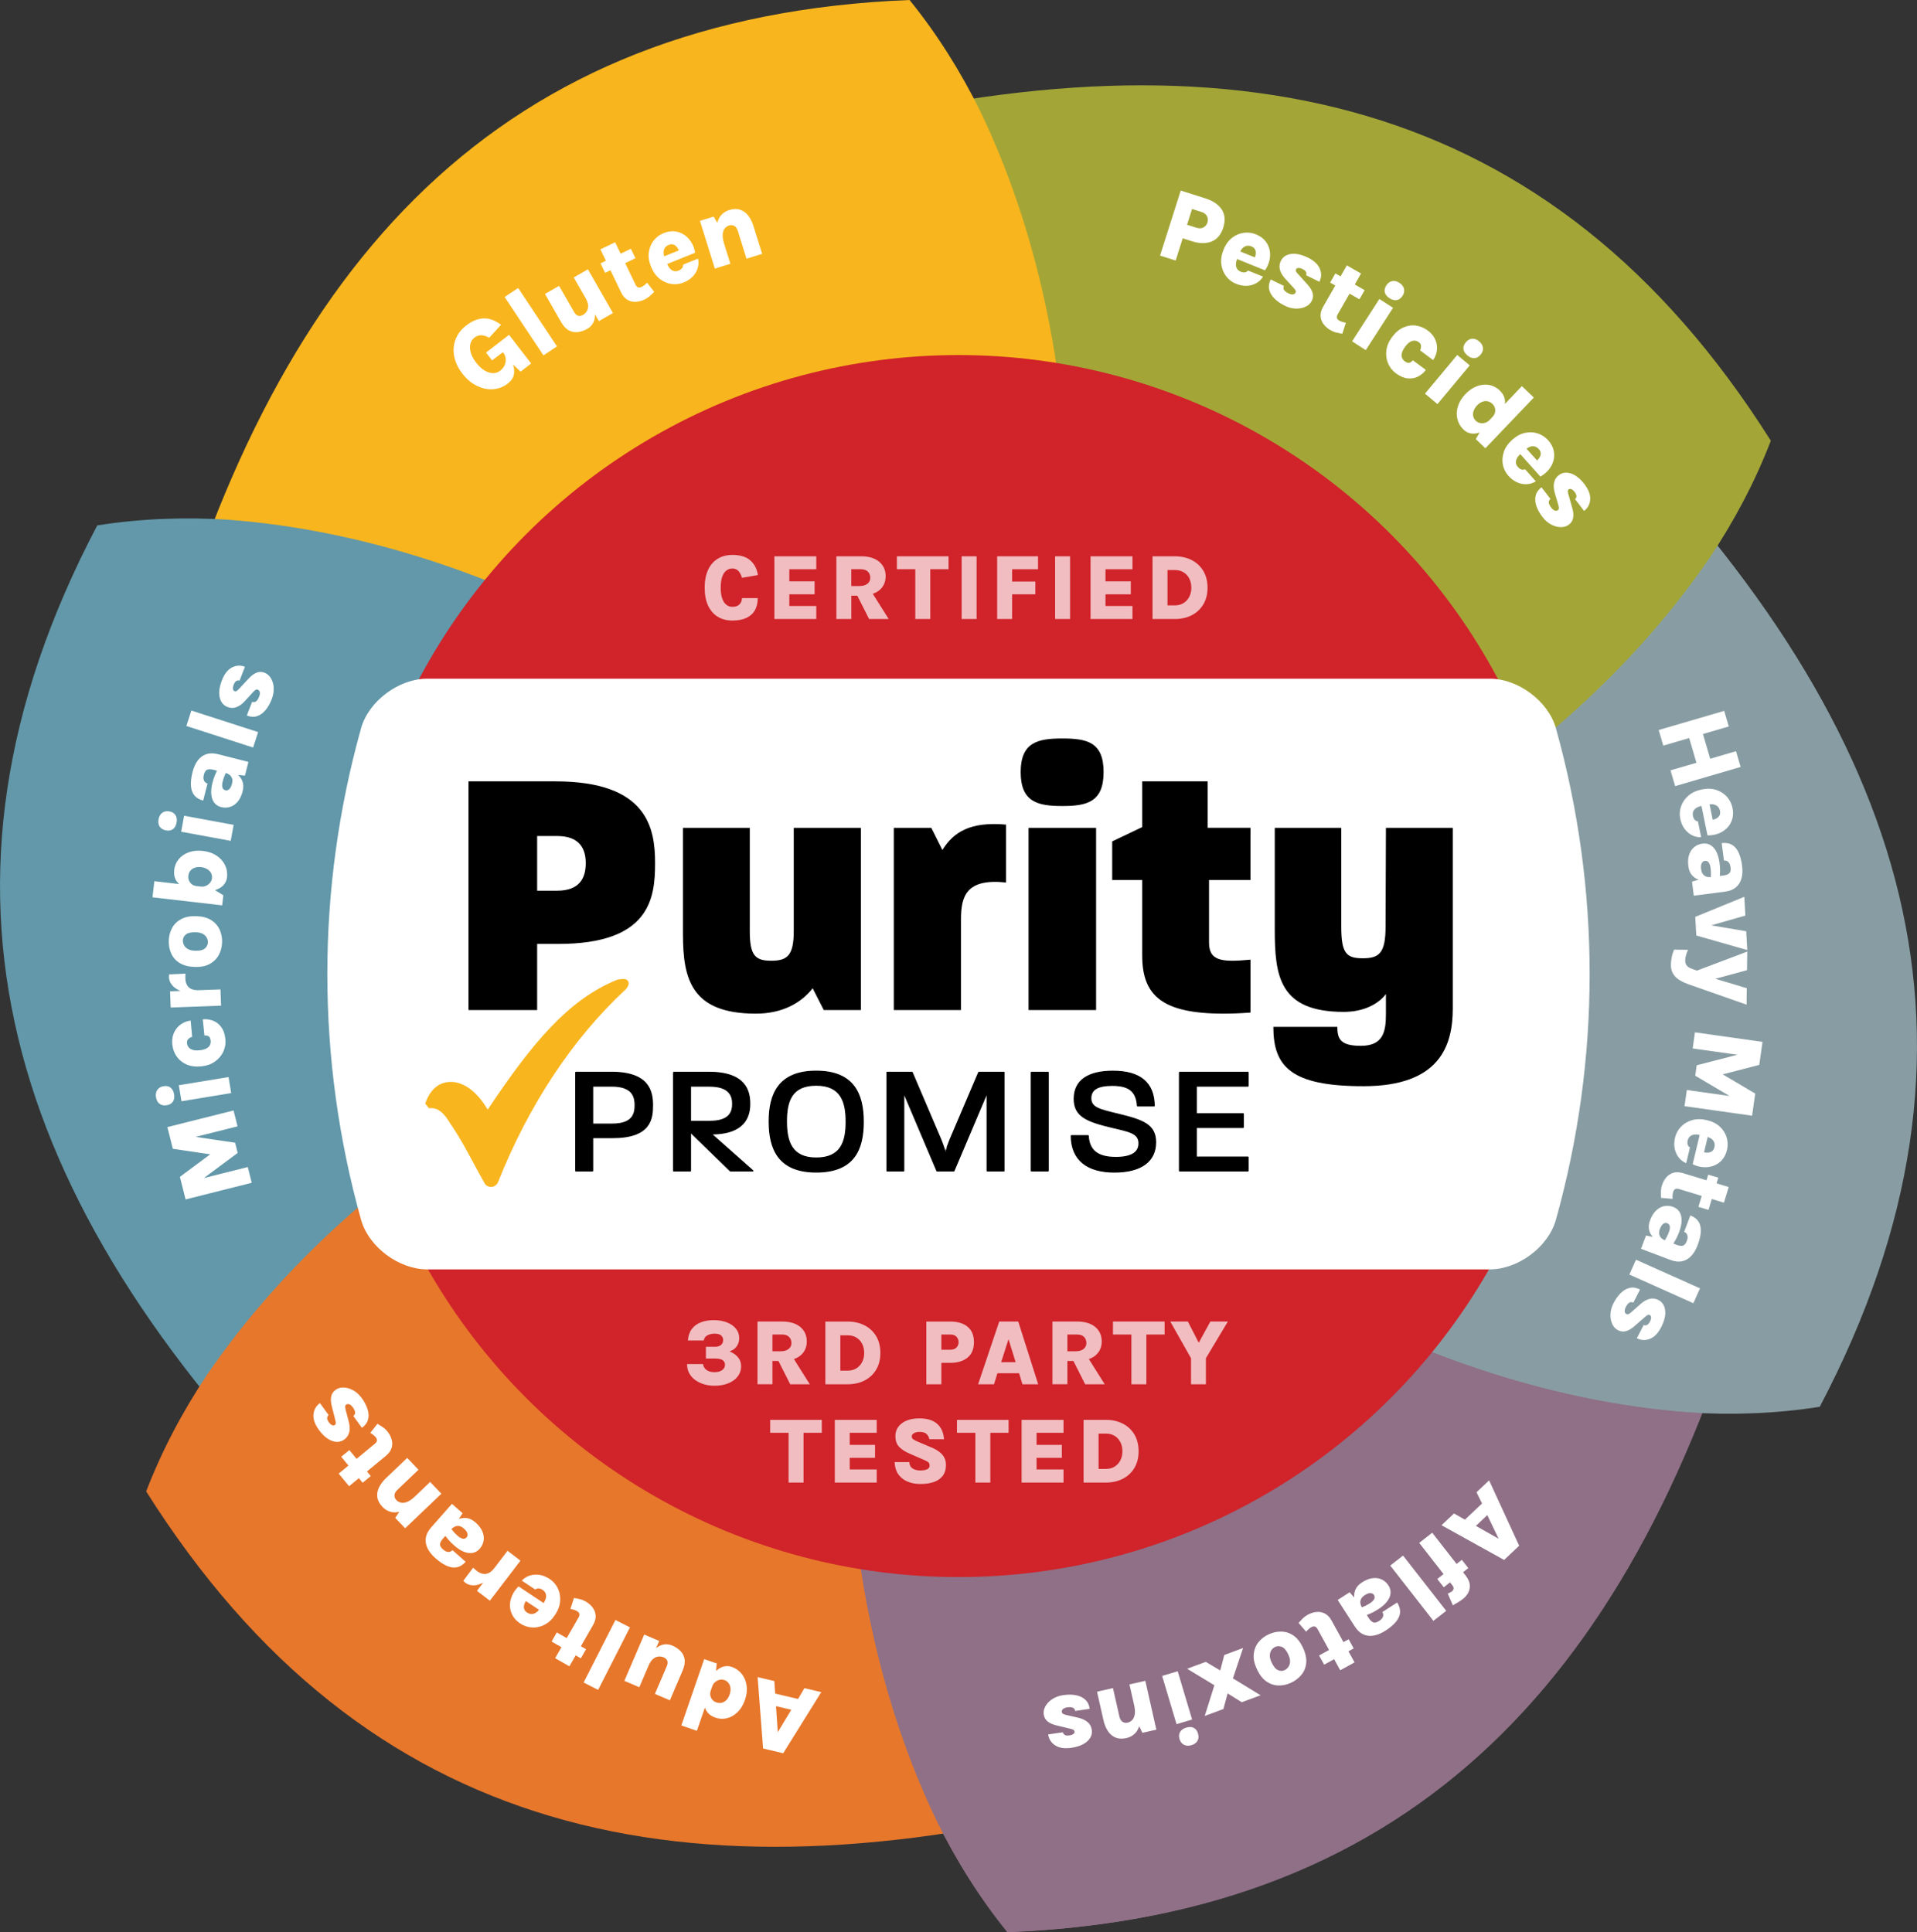 <svg id="Layer_1" xmlns="http://www.w3.org/2000/svg" viewBox="0 0 638.05 643.21"><rect x="0" y="0" width="638.05" height="643.21" fill="#333333" stroke="none"/><defs><style>.cls-2{opacity:.7}.cls-10,.cls-11,.cls-5{stroke-width:0}.cls-5{fill:#f8b51d}.cls-10{fill:#8f7086}.cls-11{fill:#fff}</style></defs><path class="cls-10" d="M335.3 643.21c-9.15-11.3-17.03-23.83-23.66-37.27h.02c-37.85-78.86-38.95-186.62-2.12-265.81 8.93 5.51 21.14 4 28.51-2.74 54.12 52.15 156.41 90.8 245.81 81.13-38.69 138.32-112.2 219.32-248.56 224.7"/><path d="M605.68 468.31c-14.36 2.28-29.15 2.83-44.11 1.86v-.02c-87.21-6.65-181.08-59.58-231.25-131.07 9.23-4.98 14.04-16.31 11.88-26.06 72.22-20.8 156.84-90.06 193.16-172.31 100.45 102.66 133.84 206.83 70.32 327.6" style="fill:#889da3;stroke-width:0"/><path d="M589.4 146.7c-5.21 13.58-12.12 26.66-20.45 39.13h-.02c-49.36 72.19-142.14 127.03-229.13 134.72.31-10.48-7.1-20.31-16.63-23.32 18.1-72.95.43-180.86-52.65-253.44C409.65 8.13 516.56 31.3 589.39 146.7" style="fill:#a3a637;stroke-width:0"/><path class="cls-5" d="M302.74 0c9.15 11.3 17.03 23.83 23.66 37.27h-.02c37.85 78.86 38.95 186.62 2.12 265.81-8.93-5.51-21.14-4-28.51 2.74-54.12-52.15-156.41-90.8-245.81-81.13C92.87 86.38 166.39 5.38 302.74 0"/><path d="M32.37 174.9c14.36-2.28 29.15-2.83 44.11-1.86v.02c87.21 6.65 181.08 59.58 231.25 131.07-9.23 4.98-14.04 16.31-11.88 26.06-72.22 20.8-156.84 90.06-193.16 172.31C2.24 399.84-31.15 295.67 32.37 174.9" style="fill:#6298a9;stroke-width:0"/><path d="M48.65 496.5c5.21-13.58 12.12-26.66 20.45-39.13h.02c49.36-72.19 142.14-127.03 229.13-134.72-.31 10.48 7.1 20.31 16.63 23.32-18.1 72.95-.43 180.86 52.65 253.44C228.4 635.07 121.49 611.9 48.66 496.5" style="fill:#e7772b;stroke-width:0"/><path class="cls-10" d="M561.57 470.16v-.02c-86.28-6.58-179.09-58.46-229.63-128.8-7 3.1-15.64 2.95-22.4-1.22-36.83 79.19-35.73 186.95 2.12 265.8h-.02c6.63 13.45 14.51 25.98 23.66 37.28 118.28-4.66 189.27-66.25 231.27-172.78-1.66-.07-3.33-.16-5-.27Z"/><circle cx="319.02" cy="321.6" r="203.4" style="fill:#d0232a;stroke-width:0"/><path class="cls-11" d="m562.23 245.69 2.41 8.24-8.63 2.52 1.54 5.25 21.79-6.38-1.53-5.24-8.59 2.51-2.41-8.24 8.59-2.51-1.52-5.19-21.8 6.37 1.52 5.2 8.63-2.53zm2.37 23.26c.46-.3 1.03-.52 1.71-.66l2.01 9.81c1.29.02 2.5-.18 3.63-.61s2.09-1.06 2.89-1.87c.8-.81 1.37-1.79 1.71-2.92s.37-2.38.09-3.75c-.28-1.38-.89-2.6-1.82-3.67-.93-1.06-2.12-1.83-3.56-2.31s-3.06-.53-4.86-.16c-1.8.37-3.28 1.06-4.45 2.08-1.16 1.02-1.97 2.2-2.43 3.55-.46 1.35-.55 2.71-.27 4.08.28 1.35.76 2.49 1.46 3.42.7.93 1.53 1.64 2.49 2.12.96.48 1.97.69 3.02.65l-1.08-5.27c-.46-.06-.83-.25-1.1-.57-.27-.32-.46-.73-.56-1.22-.12-.6-.08-1.12.12-1.57.2-.45.54-.83 1-1.13Zm5.79-1.14c.56.12 1.02.36 1.37.72.36.36.59.82.71 1.38.1.51.09.95-.05 1.31-.14.37-.36.67-.66.92-.3.25-.64.44-1.03.58-.22.08-.44.14-.67.19l-1.05-5.14c.5-.06.97-.07 1.38.02Zm5.99 13.37c-.92-.51-2.04-.67-3.33-.51l.75 5.81c.34-.04.66 0 .96.14.31.14.57.38.79.72.22.34.37.8.44 1.38.13.98-.02 1.66-.44 2.02-.42.36-1.04.6-1.87.7l-1.23.16c.03-.6.06-1.19.06-1.76 0-.73-.05-1.57-.17-2.51-.2-1.54-.56-2.82-1.09-3.83-.53-1.01-1.18-1.73-1.96-2.18-.78-.45-1.66-.6-2.63-.48-1.03.13-1.94.51-2.72 1.14-.78.62-1.36 1.48-1.73 2.55s-.45 2.35-.26 3.83c.17 1.34.63 2.4 1.37 3.17.57.59 1.25 1.03 2.05 1.32l-2.21.64.61 4.68 10.4-1.35c1.49-.19 2.68-.67 3.59-1.42.9-.75 1.53-1.74 1.87-2.96.34-1.22.41-2.63.2-4.23-.24-1.83-.64-3.34-1.22-4.52-.57-1.18-1.32-2.02-2.25-2.52Zm-9.97 6.17c.25-.45.59-.71 1-.76.57-.07 1.01.1 1.32.54.31.43.52 1.04.62 1.84.07.57.12 1.16.13 1.77 0 .43-.02.84-.04 1.25-.42.04-.85.02-1.29-.1-.48-.12-.9-.38-1.26-.78s-.59-.98-.69-1.74c-.12-.9-.05-1.57.21-2.02Zm-1.82 24.07 16.96 4.84-.34-6.25-11.65-1.97 11.36-3.24-.35-6.26-16.32 6.68.34 6.2zm16.97 5.36-16.76 6.34-1.55-.56c-.61-.2-1.08-.44-1.43-.73-.35-.29-.59-.6-.72-.94-.14-.34-.2-.7-.2-1.09 0-.58.09-1.16.25-1.77.16-.6.39-1.22.69-1.84l-4.65-.06c-.36.84-.62 1.69-.79 2.54-.16.85-.25 1.7-.26 2.54-.02 1.39.39 2.61 1.24 3.66.84 1.05 2.4 1.99 4.67 2.81l19.27 6.76.07-5.48-10.44-3.13 10.52-2.86.08-6.19Zm5.07 30.05-22.49-3.17-.75 5.36 14.92 2.1-13.58 3.51-.49 3.47 11.43 6.75-14.23-2-.76 5.39 22.48 3.17 1.04-7.37-10.82-6.39 12.17-3.15 1.08-7.67zm-19.67 41.71c1.2.08 2.34-.07 3.41-.47 1.07-.4 2-1.04 2.78-1.92s1.34-2 1.66-3.36c.33-1.37.29-2.74-.1-4.1-.4-1.36-1.14-2.56-2.25-3.6-1.1-1.04-2.55-1.77-4.34-2.2-1.79-.43-3.42-.43-4.91 0-1.48.43-2.72 1.16-3.71 2.19-.99 1.03-1.64 2.22-1.97 3.58-.32 1.34-.36 2.58-.12 3.72.24 1.14.69 2.13 1.36 2.97.67.84 1.49 1.46 2.46 1.87l1.25-5.23c-.39-.24-.65-.57-.76-.98-.11-.41-.11-.85 0-1.34.14-.59.4-1.05.77-1.37.37-.32.83-.52 1.39-.6.54-.08 1.15-.03 1.83.13l-2.33 9.74c1.16.57 2.35.89 3.55.98Zm3.61-8.2c.17.48.19.99.06 1.55-.12.5-.32.89-.6 1.17-.28.28-.61.46-.99.56-.38.1-.77.13-1.18.09-.23-.02-.46-.06-.69-.11l1.22-5.1c.48.16.91.35 1.24.6.46.35.77.76.94 1.23Zm1.35 11.71-3.35-1.02-.58 1.89-7.82-2.38c-1.23-.37-2.32-.41-3.26-.12-.95.3-1.74.83-2.37 1.6-.63.77-1.11 1.66-1.41 2.67-.21.68-.31 1.35-.32 2 0 .65 0 1.34.04 2.07l3.84.34c-.02-.5-.02-.93.01-1.3.03-.36.1-.69.19-1 .29-.96.92-1.29 1.9-1l7.62 2.32-1.1 3.63 3.35 1.02 1.1-3.63 4.03 1.23 1.58-5.21-4.03-1.23.58-1.89Zm-9.3 12.56-2.07 5.48c.32.12.58.31.79.58.21.27.33.6.36 1.01.03.4-.05.88-.26 1.43-.35.93-.8 1.45-1.34 1.58s-1.2.03-1.98-.26l-1.16-.44c.31-.51.61-1.02.88-1.52.35-.65.7-1.41 1.03-2.3.55-1.46.83-2.75.84-3.89 0-1.14-.23-2.08-.71-2.84-.48-.76-1.18-1.31-2.1-1.66-.97-.37-1.95-.46-2.93-.28-.99.18-1.89.66-2.72 1.44-.83.78-1.51 1.86-2.04 3.26-.48 1.27-.57 2.41-.28 3.44.22.79.62 1.5 1.18 2.13l-2.25-.47-1.67 4.42 9.82 3.71c1.4.53 2.68.67 3.83.43 1.15-.24 2.17-.82 3.04-1.74.88-.92 1.6-2.13 2.17-3.64.65-1.73 1-3.25 1.05-4.56.05-1.31-.22-2.4-.79-3.29-.58-.88-1.48-1.55-2.7-2.02Zm-10.13 4.46c.32-.84.7-1.41 1.13-1.69.44-.28.85-.35 1.24-.2.54.2.84.57.92 1.1.07.53-.03 1.17-.32 1.92-.2.54-.44 1.08-.72 1.62-.2.38-.41.73-.63 1.08-.39-.16-.75-.39-1.1-.69-.37-.33-.62-.76-.75-1.28s-.06-1.14.21-1.86Zm-10.179 15.216 2.211-4.938 21.311 9.542-2.211 4.938zM551.97 432.76c-.93-.48-1.89-.61-2.86-.38-.97.23-1.96.76-2.94 1.6l-3.25 2.88c-.35.3-.64.51-.88.61s-.49.09-.74-.04c-.19-.1-.33-.25-.43-.47-.1-.22-.13-.48-.1-.79.03-.31.15-.67.36-1.07.34-.66.71-1.14 1.11-1.42.4-.28.86-.3 1.4-.05l2.23-4.35c-1.15-.6-2.26-.8-3.33-.58-1.07.22-2.07.77-3 1.66-.93.89-1.76 2.04-2.49 3.46-.64 1.24-.98 2.48-1.02 3.7-.04 1.22.16 2.3.6 3.25.45.95 1.08 1.63 1.9 2.05.9.46 1.81.56 2.71.29.9-.27 1.81-.81 2.73-1.62l3.74-3.25c.54-.52 1.01-.68 1.39-.48.28.14.43.41.45.8.02.39-.11.84-.38 1.37-.33.63-.67 1.02-1.05 1.17-.38.15-.72.14-1.04-.02l-2.27 4.41c1.43.72 2.88.79 4.35.2 1.47-.59 2.71-1.87 3.73-3.85 1.08-2.11 1.53-3.98 1.34-5.61-.19-1.63-.94-2.79-2.25-3.46Zm-56.34 60.05-4.19 3.95 1.84 3.75-5.7 5.38-3.64-2.06-4.15 3.91 20.84 11.56 5.01-4.73-10.01-21.77Zm-4.4 15.15 3.8-3.59 3.77 7.87-7.57-4.28Zm-28.506 13.213 4.264-3.33 14.372 18.403-4.264 3.33zM487.86 524.53l-.9-1.15 1.75-1.36-2.16-2.76-1.75 1.36-8.1-10.38-4.33 3.38 8.1 10.38-2.09 1.64 2.16 2.76 2.09-1.64.83 1.07c.19.24.3.48.34.71s.01.45-.09.66c-.1.2-.25.39-.47.56-.21.17-.44.31-.69.43-.24.12-.47.23-.68.32l1.69 3.9c.56-.32 1.15-.67 1.75-1.03.6-.36 1.15-.74 1.65-1.13.73-.57 1.31-1.26 1.73-2.07.43-.81.59-1.7.5-2.66-.09-.96-.54-1.96-1.35-2.99Zm-27.74 12.12c.18.28.28.6.29.93 0 .34-.09.68-.31 1.02-.21.35-.57.68-1.06 1-.83.54-1.5.7-2.01.47-.51-.22-.99-.69-1.44-1.39l-.67-1.04c.55-.23 1.1-.46 1.61-.7.67-.31 1.4-.72 2.19-1.23 1.31-.84 2.3-1.72 2.99-2.63.68-.91 1.06-1.81 1.12-2.71.07-.9-.17-1.76-.7-2.58-.56-.87-1.29-1.53-2.19-1.97-.9-.44-1.92-.59-3.05-.46-1.13.13-2.32.6-3.57 1.41-1.14.73-1.89 1.6-2.27 2.6-.29.77-.39 1.57-.32 2.41l-1.53-1.72-3.97 2.56 5.69 8.82c.81 1.26 1.75 2.14 2.82 2.63 1.07.49 2.23.63 3.48.41s2.55-.76 3.91-1.63c1.55-1 2.74-2.02 3.56-3.04.82-1.02 1.26-2.06 1.31-3.11.06-1.05-.27-2.13-.97-3.23l-4.92 3.17Zm-7.15-4.25c.21-.49.63-.95 1.27-1.37.76-.49 1.4-.72 1.92-.68.52.03.89.23 1.12.58.31.48.34.96.08 1.43s-.72.92-1.39 1.35c-.48.31-1 .6-1.54.87-.38.19-.76.34-1.15.5-.22-.36-.38-.76-.47-1.21-.1-.49-.05-.98.16-1.47Zm-2.4 16.37-1.69-3.07-1.73.95-3.94-7.16c-.62-1.13-1.37-1.91-2.26-2.36-.88-.45-1.82-.62-2.81-.51-.99.11-1.95.42-2.88.93-.62.34-1.16.74-1.63 1.2-.46.46-.93.96-1.42 1.51l2.52 2.92c.33-.38.64-.68.91-.92.28-.24.55-.43.83-.58.88-.48 1.56-.28 2.05.61l3.84 6.98-3.32 1.83 1.69 3.07 3.32-1.83 2.03 3.69 4.77-2.63-2.03-3.69 1.73-.95Zm-20.04-4.29c-1.25-.86-2.59-1.3-4.04-1.33-1.44-.03-2.86.27-4.26.93-1.37.64-2.5 1.51-3.39 2.63-.89 1.11-1.41 2.43-1.56 3.93-.15 1.51.2 3.17 1.04 4.99.88 1.88 1.94 3.25 3.19 4.12 1.25.86 2.59 1.31 4.01 1.34 1.42.03 2.82-.27 4.19-.91 1.4-.65 2.56-1.53 3.46-2.65.91-1.11 1.44-2.42 1.59-3.94s-.21-3.21-1.09-5.09c-.85-1.82-1.89-3.16-3.14-4.02Zm-1.75 10.49c-.35.46-.76.8-1.23 1.02-.71.33-1.44.32-2.21-.02s-1.48-1.21-2.13-2.61c-.42-.9-.61-1.69-.56-2.38.04-.68.23-1.25.56-1.71.33-.45.73-.79 1.2-1.01.71-.33 1.45-.33 2.24-.02.79.32 1.5 1.16 2.13 2.52.44.94.63 1.76.59 2.46s-.24 1.28-.59 1.74Zm-15.03-6.35-6.26 2.32-1.35 5.14-4.81-2.86-6.21 2.3 9.07 5.49-3.21 10.23 6.21-2.3 1.42-5.22 4.7 2.95 6.27-2.32-9.21-5.63 3.38-10.1zm-26.95 9.287 5.184-1.546 4.794 16.07-5.184 1.546zM397.31 575.19c-.69-.34-1.52-.37-2.5-.07-.95.28-1.63.76-2.03 1.43-.4.67-.46 1.46-.19 2.38.27.9.76 1.53 1.47 1.9.71.37 1.54.41 2.49.13.98-.29 1.66-.79 2.04-1.48.38-.69.43-1.49.16-2.39-.27-.92-.75-1.55-1.44-1.89Zm-21.39-14.48 1.55 6.85c.28 1.24.36 2.28.22 3.1-.13.82-.41 1.46-.84 1.92-.43.46-.95.75-1.55.89-.59.13-1.15.04-1.66-.28s-.86-.91-1.06-1.76l-2.14-9.47-5.31 1.2 2.14 9.47c.32 1.42.81 2.63 1.48 3.64.67 1.01 1.51 1.72 2.54 2.15 1.03.43 2.24.48 3.64.17 1.22-.28 2.24-.86 3.05-1.76.52-.58.91-1.32 1.19-2.18l1.06 2.2 4.65-1.05-3.67-16.26-5.28 1.19Zm-13.87 12.62c-.75-.66-1.75-1.15-3.01-1.47l-4.23-.98c-.45-.11-.79-.23-1.01-.37s-.36-.35-.4-.63c-.03-.21.01-.42.13-.63.12-.21.31-.38.59-.54.27-.15.63-.26 1.08-.33.74-.11 1.34-.08 1.8.08.46.16.75.53.85 1.11l4.84-.7c-.17-1.29-.66-2.3-1.46-3.05-.8-.75-1.83-1.24-3.1-1.49s-2.69-.25-4.26-.03c-1.38.2-2.59.64-3.61 1.31s-1.79 1.46-2.3 2.37c-.51.91-.7 1.83-.57 2.74.15 1 .59 1.8 1.33 2.37.74.58 1.71 1.01 2.9 1.29l4.82 1.17c.74.15 1.14.43 1.2.85.05.31-.09.59-.39.83-.31.24-.75.4-1.33.48-.7.1-1.22.04-1.56-.18-.34-.22-.54-.51-.59-.86l-4.91.71c.24 1.58 1.03 2.8 2.36 3.66 1.33.86 3.1 1.13 5.3.81 2.34-.34 4.13-1.06 5.35-2.16 1.22-1.1 1.73-2.38 1.51-3.84-.15-1.04-.6-1.89-1.35-2.55Zm-94.31-11.35-2.12 3.6-7.62-1.8-.28-4.17-5.55-1.31 1.81 23.76 6.7 1.58 12.67-20.34-5.6-1.32Zm-8.87 14.67-.59-8.68 5.09 1.2-4.5 7.47Zm-11.98-19.41c-.87-1.09-1.99-1.88-3.35-2.35-.92-.32-1.87-.34-2.85-.06-.82.23-1.61.72-2.36 1.44l.23-2.52-4.18-1.44-7.61 22.08 5.18 1.79 2.67-7.73c.17.55.42 1.04.75 1.47.64.85 1.55 1.47 2.73 1.88 1.31.45 2.62.51 3.91.18s2.47-1.01 3.51-2.04c1.05-1.03 1.86-2.38 2.43-4.04.58-1.69.77-3.28.55-4.78-.21-1.5-.75-2.79-1.62-3.89Zm-4.05 6.9c-.24.69-.58 1.27-1.01 1.74-.44.47-.95.78-1.53.94-.58.16-1.21.12-1.89-.11-.52-.18-.95-.47-1.3-.86-.34-.39-.57-.86-.68-1.39-.11-.53-.06-1.1.15-1.69l.49-1.42c.19-.55.51-1.02.95-1.39.44-.37.93-.63 1.47-.76.54-.13 1.06-.11 1.56.06.63.22 1.12.57 1.48 1.06.35.49.56 1.07.61 1.73.05.66-.05 1.36-.3 2.08Zm-14.99-11.83c-.19-1.09-.66-2-1.41-2.74-.75-.74-1.64-1.33-2.67-1.77-1.02-.44-2.05-.54-3.1-.31-.78.17-1.55.57-2.31 1.19l1.04-2.42-4.98-2.13-6.61 15.41 4.98 2.13 3.08-7.19c.46-1.07.98-1.83 1.57-2.29.59-.46 1.19-.71 1.8-.74.61-.03 1.17.06 1.68.28.56.24.95.61 1.16 1.1.21.49.17 1.09-.13 1.79l-3.97 9.27 4.98 2.13 4.22-9.85c.64-1.49.86-2.78.67-3.87Zm-33.599 7.784 10.593-20.809 4.83 2.459-10.593 20.809zM195.06 549.01l-1.72-.99 4.07-7.09c.64-1.12.92-2.17.84-3.15-.08-.99-.42-1.88-1.02-2.67-.61-.79-1.37-1.45-2.29-1.98-.62-.35-1.24-.61-1.87-.76-.63-.16-1.31-.3-2.03-.42l-1.19 3.67c.5.09.92.19 1.26.3.35.11.65.25.93.41.87.5 1.05 1.19.55 2.07l-3.97 6.91-3.29-1.89-1.74 3.04 3.29 1.89-2.1 3.65 4.73 2.71 2.1-3.65 1.72.99 1.74-3.04Zm-8.62-16.04c.11-1.54-.15-2.95-.77-4.23-.63-1.28-1.52-2.31-2.68-3.08-1.15-.76-2.3-1.23-3.45-1.4-1.15-.17-2.24-.08-3.26.25-1.02.34-1.88.9-2.6 1.67l4.48 2.98c.37-.29.76-.41 1.18-.37.42.04.84.19 1.25.47.51.34.85.74 1.02 1.2s.2.96.08 1.51c-.12.53-.37 1.09-.75 1.68l-8.34-5.54c-.93.9-1.65 1.89-2.14 3-.49 1.1-.74 2.22-.73 3.36 0 1.14.29 2.23.84 3.27.56 1.04 1.42 1.95 2.58 2.72 1.17.78 2.47 1.22 3.88 1.32 1.41.1 2.79-.19 4.15-.87 1.36-.68 2.54-1.78 3.56-3.31s1.58-3.07 1.69-4.61Zm-8.04 3.87c-.48.31-.98.46-1.48.46-.51 0-1-.17-1.48-.48-.43-.29-.73-.61-.89-.97-.16-.36-.22-.73-.18-1.12.04-.39.15-.77.32-1.14.1-.22.24-.4.36-.59l4.36 2.9c-.32.4-.66.72-1.01.94Zm-9.47-20.59-4.31 5.65c-.65.85-1.3 1.43-1.96 1.74-.65.31-1.31.4-1.97.26-.66-.13-1.3-.44-1.93-.92-.21-.16-.42-.33-.64-.52-.22-.19-.44-.39-.64-.58l-3.27 4.36c.11.12.23.25.36.37.13.12.27.24.42.35.73.55 1.65.82 2.77.8.95-.02 1.98-.33 3.08-.91l-2.09 2.73 4.3 3.29 10.18-13.33-4.3-3.29Zm-13.94 3.66-4.39-3.87c-.23.25-.5.43-.82.53-.32.1-.68.09-1.07-.02s-.81-.36-1.25-.75c-.74-.66-1.08-1.26-1-1.81.08-.55.39-1.14.95-1.76l.82-.93c.37.47.74.93 1.11 1.36.48.56 1.07 1.15 1.78 1.78 1.17 1.03 2.28 1.75 3.34 2.16 1.06.41 2.03.52 2.91.35.88-.18 1.65-.64 2.29-1.37.69-.78 1.12-1.66 1.3-2.65.18-.99.05-2.01-.38-3.06-.43-1.05-1.21-2.07-2.32-3.06-1.02-.9-2.06-1.39-3.12-1.48-.82-.07-1.62.05-2.41.35l1.24-1.94-3.54-3.12-6.94 7.87c-.99 1.12-1.58 2.27-1.76 3.43-.18 1.16 0 2.32.55 3.46.55 1.14 1.42 2.25 2.63 3.32 1.39 1.22 2.68 2.09 3.89 2.6 1.21.51 2.32.65 3.35.42s1.98-.83 2.84-1.81Zm-.58-11.05c.68.6 1.07 1.15 1.18 1.66.11.51.02.92-.25 1.23-.38.43-.83.59-1.35.47-.52-.12-1.08-.44-1.68-.97-.43-.38-.85-.8-1.26-1.25-.29-.32-.54-.64-.79-.97.29-.31.63-.57 1.04-.78.44-.23.93-.31 1.46-.25.53.06 1.09.35 1.66.86Zm-11.24-15.53-5.08 4.85c-.92.88-1.77 1.47-2.54 1.78-.77.31-1.46.4-2.08.26-.61-.13-1.13-.42-1.56-.87-.42-.44-.63-.96-.62-1.56.01-.6.33-1.21.97-1.81l7.03-6.71-3.76-3.94-7.03 6.71c-1.05 1-1.84 2.05-2.36 3.14-.52 1.09-.7 2.18-.54 3.28.16 1.1.74 2.17 1.73 3.21.86.91 1.89 1.47 3.08 1.71.76.15 1.6.1 2.48-.11l-1.34 2.04 3.3 3.45 12.06-11.51-3.74-3.92Zm-14.72-8.7c.99-.82 1.62-1.71 1.9-2.66.27-.95.27-1.9-.02-2.86-.29-.95-.77-1.84-1.45-2.66-.45-.55-.95-1-1.49-1.37-.54-.37-1.12-.74-1.75-1.11l-2.4 3.02c.43.26.79.5 1.07.73.28.23.53.46.73.71.64.77.57 1.48-.21 2.13l-6.14 5.08-2.42-2.92-2.7 2.23 2.41 2.92-3.25 2.68 3.47 4.2 3.25-2.68 1.26 1.53 2.7-2.23-1.26-1.53 6.3-5.21Zm-12.21-7.8c.24-.97.2-2.09-.1-3.35l-1.1-4.2c-.12-.45-.16-.8-.15-1.07s.14-.48.37-.64c.17-.13.38-.18.62-.17.24 0 .49.1.75.27s.53.44.79.8c.44.6.69 1.15.76 1.63.07.48-.12.91-.58 1.27l2.87 3.96c1.06-.75 1.73-1.66 2.02-2.71.29-1.05.25-2.2-.13-3.43-.37-1.23-1.03-2.5-1.96-3.78-.82-1.13-1.77-1.99-2.84-2.58-1.07-.59-2.13-.9-3.17-.93-1.04-.03-1.94.23-2.69.77-.82.6-1.32 1.36-1.48 2.28-.16.93-.09 1.98.21 3.17l1.21 4.81c.22.72.15 1.21-.2 1.46-.26.19-.56.2-.92.04-.35-.16-.7-.48-1.05-.95-.42-.58-.61-1.06-.57-1.47.04-.4.2-.71.49-.92l-2.91-4.01c-1.29.95-2 2.21-2.14 3.79-.14 1.58.44 3.27 1.75 5.06 1.39 1.92 2.86 3.16 4.4 3.73 1.54.57 2.91.42 4.11-.45.85-.62 1.39-1.41 1.63-2.38Zm-48.38-84.66 11.25-8.36-.85-3.4-13.13-1.95 13.94-3.5-1.33-5.29-22.03 5.54 1.82 7.22 12.43 1.84-10.08 7.5 1.89 7.52 22.02-5.54-1.32-5.25-14.61 3.67zm-8.339-30.904 16.548-2.719.877 5.338-16.548 2.719zM57.55 366.74c.43-.64.56-1.46.39-2.47-.16-.98-.55-1.71-1.16-2.19-.61-.48-1.39-.65-2.34-.49-.92.15-1.61.56-2.07 1.21-.46.66-.61 1.48-.45 2.46.17 1.01.57 1.75 1.21 2.21.64.46 1.42.61 2.35.46.95-.16 1.63-.55 2.06-1.19Zm1.23-15.09c.8 1.17 1.89 2.07 3.27 2.69 1.39.62 3.05.84 4.99.64 1.77-.18 3.28-.72 4.53-1.61 1.25-.89 2.17-2 2.77-3.31.6-1.31.83-2.7.68-4.14-.17-1.66-.63-2.99-1.37-4-.74-1.01-1.66-1.72-2.75-2.14-1.09-.42-2.23-.57-3.41-.45l.55 5.39c.54-.05 1 .03 1.38.26.38.23.61.72.69 1.49.05.47-.02.93-.22 1.37-.19.45-.56.83-1.11 1.15-.55.32-1.31.54-2.3.64-1.01.1-1.81.05-2.41-.15-.6-.21-1.04-.51-1.33-.9-.28-.4-.45-.83-.5-1.3-.06-.59.09-1.07.46-1.42.37-.35.79-.59 1.26-.72l-.5-5.39c-.77.08-1.55.31-2.33.69-.78.38-1.47.91-2.08 1.58-.61.68-1.08 1.49-1.4 2.45-.32.96-.42 2.05-.29 3.27.15 1.45.62 2.76 1.42 3.93Zm-1.96-16.25 16.76-.62-.2-5.41-7.12.26c-1.07.04-1.92-.1-2.58-.4-.65-.31-1.14-.76-1.46-1.35-.31-.59-.49-1.28-.52-2.07 0-.26-.01-.54 0-.83 0-.29.02-.58.04-.86l-5.44.25c-.03.16-.05.33-.06.51-.01.18-.01.36 0 .54.03.91.42 1.8 1.15 2.65.62.72 1.52 1.31 2.66 1.8l-3.44.13.2 5.41Zm2.96-14.83c1.28.81 2.96 1.25 5.04 1.32 2.01.06 3.67-.27 5-1s2.33-1.73 3.01-3c.68-1.27 1.04-2.68 1.09-4.22.05-1.51-.23-2.91-.82-4.21-.6-1.29-1.53-2.35-2.81-3.16s-2.92-1.25-4.93-1.31c-2.07-.07-3.78.27-5.11 1-1.33.73-2.33 1.72-3 2.98-.67 1.25-1.02 2.64-1.07 4.15-.05 1.54.22 2.97.8 4.28.58 1.31 1.52 2.37 2.8 3.19Zm2.11-9.49c.65-.53 1.75-.77 3.29-.73.99.03 1.79.22 2.38.57.59.35 1.02.77 1.27 1.27s.37 1.01.36 1.53c-.02.78-.36 1.45-1 2.01s-1.71.82-3.21.77c-1.04-.03-1.86-.23-2.46-.58-.6-.35-1.03-.79-1.29-1.31-.25-.52-.37-1.04-.36-1.56.02-.78.36-1.43 1.01-1.97Zm12.44-13.05-2.79-1.72c1.23-.36 2.19-.91 2.85-1.66.67-.76 1.06-1.61 1.17-2.57.17-1.47-.05-2.83-.66-4.09s-1.55-2.31-2.81-3.15-2.78-1.37-4.55-1.57c-1.75-.2-3.31-.05-4.69.45-1.38.5-2.5 1.26-3.35 2.28-.86 1.02-1.36 2.23-1.52 3.62-.14 1.24.03 2.33.52 3.27.27.52.66.98 1.13 1.4l-8.26-.95-.62 5.38 23.2 2.67.39-3.36Zm-10.47-3.67c-.43-.33-.75-.75-.96-1.24s-.27-1.02-.21-1.57c.08-.71.32-1.29.71-1.74.39-.46.9-.78 1.51-.98.61-.2 1.28-.25 2.01-.17.76.09 1.43.3 2 .64.57.34 1.01.77 1.3 1.3.29.53.4 1.13.32 1.82-.06.49-.26.96-.61 1.4-.35.44-.79.79-1.32 1.04s-1.08.34-1.67.28-1.5-.17-1.5-.17c-.63-.07-1.16-.27-1.59-.61Zm-3.561-17.48.981-5.33 16.493 3.036-.981 5.33zM55.23 276.44c.94.17 1.72.03 2.34-.42.62-.45 1.02-1.19 1.2-2.2.18-.98.06-1.79-.35-2.46-.41-.66-1.09-1.08-2.03-1.25-.92-.17-1.71-.02-2.36.44-.65.46-1.07 1.19-1.25 2.16-.19 1.01-.06 1.84.39 2.49s1.13 1.06 2.05 1.23Zm27.47-22.8-10.17-2.58c-1.45-.37-2.74-.37-3.86 0-1.12.37-2.06 1.06-2.83 2.07-.77 1.01-1.35 2.3-1.75 3.86-.45 1.79-.63 3.34-.53 4.65.1 1.31.49 2.36 1.16 3.17.67.81 1.64 1.38 2.91 1.7l1.44-5.68c-.33-.08-.61-.24-.85-.49-.24-.24-.39-.56-.47-.96-.08-.4-.05-.88.1-1.45.24-.96.63-1.53 1.15-1.72.52-.18 1.19-.17 2 .04l1.2.3c-.25.54-.49 1.08-.71 1.61-.28.68-.53 1.48-.77 2.4-.38 1.51-.51 2.83-.39 3.96s.46 2.05 1.02 2.75c.56.7 1.32 1.17 2.27 1.41 1.01.26 1.99.24 2.95-.06.96-.29 1.81-.87 2.54-1.74.74-.87 1.29-2.02 1.65-3.46.33-1.31.3-2.46-.11-3.45-.31-.76-.79-1.42-1.41-1.98l2.29.21 1.16-4.58Zm-5.5 7.3c-.22.88-.54 1.48-.94 1.81-.4.33-.81.44-1.21.34-.56-.14-.9-.47-1.03-.99s-.1-1.16.1-1.94c.14-.56.32-1.12.53-1.69.15-.4.33-.77.5-1.15.4.11.79.3 1.17.56.4.29.7.68.89 1.18.19.5.19 1.12 0 1.87Zm-15.168-19.262 1.663-5.148 22.22 7.177-1.663 5.148zM91.12 228.96c-.08-1.22-.4-2.27-.94-3.17-.54-.89-1.24-1.51-2.11-1.84-.95-.37-1.85-.37-2.72 0-.87.36-1.72 1-2.55 1.9l-3.39 3.62c-.49.57-.93.78-1.33.63-.29-.11-.47-.36-.53-.75-.06-.38.02-.85.23-1.4.26-.66.56-1.09.92-1.28s.7-.22 1.04-.09l1.79-4.62c-1.5-.57-2.95-.48-4.35.25-1.4.74-2.5 2.14-3.31 4.22-.86 2.21-1.11 4.11-.75 5.72.36 1.6 1.23 2.67 2.6 3.21.98.38 1.94.41 2.88.08.94-.33 1.86-.96 2.76-1.9l2.93-3.2c.31-.34.58-.57.82-.7.23-.13.48-.14.74-.04.2.08.36.22.48.42.12.2.18.46.18.78 0 .31-.08.68-.25 1.1-.27.69-.59 1.2-.96 1.53-.37.32-.83.39-1.38.2l-1.77 4.56c1.21.48 2.33.56 3.37.23 1.04-.33 1.98-.98 2.81-1.97.84-.98 1.54-2.21 2.12-3.7.51-1.3.72-2.57.63-3.78Zm70.63-111.61 2.03 2.63 3.6-2.73.13.17c.46.6.73 1.26.8 1.99.07.73-.05 1.45-.36 2.16-.32.71-.82 1.33-1.51 1.86-.7.54-1.5.8-2.4.78-.9-.02-1.83-.31-2.79-.89-.96-.58-1.88-1.43-2.75-2.57-.88-1.14-1.48-2.25-1.79-3.32-.31-1.07-.36-2.04-.15-2.92.21-.88.67-1.59 1.37-2.12.73-.56 1.51-.83 2.35-.78.83.04 1.68.32 2.56.83l3.93-4.33c-1.97-1.48-3.9-2.18-5.8-2.12-1.9.06-3.83.85-5.78 2.35-1.29.99-2.28 2.12-2.98 3.39-.7 1.27-1.1 2.61-1.21 4.02s.07 2.86.55 4.32c.48 1.46 1.25 2.88 2.32 4.27 1.42 1.84 3.02 3.2 4.81 4.08 1.78.88 3.58 1.27 5.4 1.15 1.81-.12 3.47-.76 4.98-1.92 1.06-.82 1.72-1.79 1.97-2.91.23-1.04.13-2.18-.26-3.41l2.48 2.4 3.54-2.73-7.36-9.54-7.65 5.9Zm6.209-18.48 4.505-2.996 12.932 19.442-4.505 2.996zM190.97 92.38l3.89 6.78c.58 1.01.87 1.89.89 2.63.01.75-.15 1.38-.49 1.88s-.75.9-1.23 1.17c-.53.3-1.05.39-1.57.27s-.97-.52-1.35-1.19l-5.02-8.75-4.7 2.69 5.33 9.29c.81 1.41 1.7 2.37 2.69 2.87.98.5 2 .68 3.04.52s2.05-.51 3.02-1.07c.96-.55 1.66-1.31 2.11-2.29.34-.73.48-1.58.43-2.56l1.31 2.28 4.7-2.69-8.34-14.55-4.7 2.69Zm23.46 2.59c-.29.22-.57.4-.86.54-.9.44-1.58.2-2.02-.72l-3.46-7.18 3.42-1.64-1.52-3.16-3.42 1.64-1.83-3.8-4.91 2.36 1.83 3.8-1.78.86 1.52 3.16 1.78-.86 3.54 7.36c.56 1.16 1.27 1.99 2.12 2.48.86.5 1.78.72 2.78.66 1-.05 1.97-.31 2.93-.77.64-.31 1.2-.68 1.69-1.11.49-.43.99-.91 1.5-1.43l-2.35-3.06c-.35.36-.67.65-.96.87Zm12.92-6.86c.03.46-.09.86-.36 1.19-.27.33-.63.58-1.09.77-.56.23-1.09.28-1.57.17-.48-.12-.91-.38-1.29-.78s-.69-.92-.96-1.57l9.29-3.75c-.21-1.28-.63-2.43-1.26-3.46-.63-1.03-1.42-1.87-2.36-2.51-.95-.64-2-1.03-3.18-1.16-1.17-.13-2.41.07-3.7.59-1.31.53-2.4 1.35-3.28 2.45-.88 1.11-1.42 2.41-1.63 3.92-.21 1.5.03 3.11.72 4.81.69 1.71 1.64 3.04 2.84 4 1.21.96 2.52 1.55 3.93 1.75 1.41.21 2.76.05 4.06-.47 1.28-.51 2.31-1.2 3.1-2.05.79-.85 1.34-1.8 1.63-2.83.3-1.03.33-2.06.1-3.09l-4.99 2.01Zm-6.02-5.63c.29-.41.7-.73 1.23-.94.48-.19.92-.26 1.3-.19.39.07.73.23 1.02.48.3.25.55.55.76.91.12.2.22.41.31.62l-4.86 1.96c-.15-.48-.24-.94-.23-1.36.02-.57.17-1.07.46-1.48Zm29.45-7.23c-.43-1.39-1.02-2.56-1.77-3.51-.75-.95-1.65-1.6-2.71-1.94-1.06-.34-2.27-.3-3.64.13-1.19.37-2.16 1.04-2.89 2-.47.62-.8 1.39-1.01 2.27l-1.24-2.1-4.56 1.42 4.97 15.91 5.17-1.61-2.09-6.71c-.38-1.22-.54-2.24-.47-3.07.07-.83.29-1.49.68-1.98.39-.49.88-.82 1.48-1.01.58-.18 1.14-.13 1.67.14.54.28.93.83 1.2 1.67l2.9 9.27 5.2-1.62-2.89-9.27Zm155.88-5.48c-1.08-1.66-2.87-2.89-5.36-3.69l-8.31-2.64-6.88 21.64 5.19 1.65 2.35-7.4 3.11.99c2.49.79 4.66.82 6.51.07 1.85-.74 3.14-2.28 3.88-4.62.74-2.34.58-4.35-.5-6.01Zm-4.78 4.33c-.22.7-.66 1.23-1.3 1.6-.64.37-1.43.41-2.37.11l-3.11-.99 1.67-5.26 3.11.99c.94.3 1.56.79 1.87 1.46.31.68.35 1.37.13 2.08ZM421.03 90c.74-1.07 1.23-2.19 1.5-3.36.26-1.18.28-2.33.04-3.44-.24-1.12-.73-2.13-1.48-3.04-.75-.91-1.78-1.62-3.08-2.15-1.31-.53-2.66-.7-4.06-.51-1.4.19-2.7.75-3.89 1.68-1.19.93-2.14 2.25-2.82 3.96-.69 1.7-.93 3.32-.73 4.85.2 1.53.74 2.86 1.61 3.99.87 1.13 1.95 1.96 3.25 2.48 1.28.52 2.5.74 3.66.68 1.16-.06 2.21-.37 3.14-.9.93-.54 1.67-1.25 2.21-2.15l-4.99-2.02c-.3.35-.66.55-1.08.6-.42.05-.86-.02-1.32-.21-.56-.23-.98-.55-1.24-.97-.26-.42-.39-.9-.39-1.46 0-.55.14-1.15.4-1.79l9.28 3.76Zm-6.07-8.16c.5-.1 1.01-.04 1.54.18.48.19.84.45 1.07.77.23.32.36.67.4 1.06.04.39 0 .78-.09 1.18-.05.23-.13.45-.21.66l-4.86-1.97c.23-.45.48-.85.78-1.13.41-.4.86-.65 1.36-.75Zm24.2 11.95c.7-1.44.74-2.89.12-4.35-.62-1.46-1.92-2.68-3.92-3.66-2.13-1.04-4-1.46-5.63-1.24-1.63.22-2.77.99-3.42 2.32-.46.94-.57 1.9-.32 2.87.25.97.8 1.94 1.65 2.91l2.94 3.2c.31.34.52.63.63.87.11.24.1.49-.03.74-.09.19-.25.34-.46.44-.21.1-.48.14-.79.11-.31-.03-.67-.14-1.08-.34-.67-.33-1.15-.69-1.44-1.08-.29-.39-.32-.86-.08-1.4l-4.39-2.15c-.58 1.16-.75 2.27-.52 3.34.24 1.07.81 2.06 1.72 2.97.91.92 2.07 1.73 3.5 2.43 1.25.62 2.49.94 3.72.96s2.3-.2 3.24-.66c.94-.46 1.61-1.11 2.02-1.94.45-.91.52-1.81.24-2.71s-.85-1.8-1.67-2.7l-3.32-3.68c-.53-.54-.7-1-.51-1.38.14-.28.4-.44.79-.46.39-.02.85.1 1.37.35.64.31 1.04.66 1.19 1.03s.16.72 0 1.04l4.45 2.19Zm6.61 12.95c-.87-.5-1.05-1.19-.55-2.07l3.96-6.92 3.29 1.88 1.74-3.04-3.29-1.88 2.09-3.66-4.73-2.71-2.09 3.66-1.72-.98-1.74 3.04 1.72.98-4.06 7.09c-.64 1.12-.92 2.17-.84 3.16.08.99.42 1.88 1.03 2.67.61.79 1.37 1.45 2.29 1.97.62.35 1.24.61 1.87.76.63.15 1.31.29 2.03.42l1.19-3.67c-.49-.09-.92-.19-1.26-.3-.35-.11-.66-.25-.93-.4Zm16.72-7.46c.83.54 1.64.74 2.4.61.77-.13 1.41-.6 1.93-1.4.51-.79.67-1.57.49-2.35-.18-.78-.69-1.44-1.52-1.98-.86-.56-1.68-.75-2.45-.58s-1.41.64-1.92 1.43c-.52.81-.69 1.58-.5 2.32.19.74.71 1.39 1.57 1.95Zm-12.466 14.345 9.082-14.098 4.556 2.935-9.082 14.098zM470.24 119.92c-.32.44-.69.72-1.12.85-.42.13-.94-.03-1.56-.49-.38-.28-.67-.64-.87-1.08s-.24-.97-.11-1.59.48-1.33 1.07-2.13c.6-.82 1.18-1.38 1.73-1.69.55-.31 1.07-.43 1.56-.38s.92.22 1.3.5c.48.35.73.78.74 1.29.01.51-.09.98-.32 1.42l4.33 3.25c.46-.63.81-1.36 1.05-2.19.24-.83.31-1.7.22-2.61-.09-.91-.38-1.8-.88-2.68s-1.24-1.69-2.23-2.41c-1.17-.86-2.46-1.39-3.86-1.59-1.4-.2-2.8 0-4.19.62-1.39.61-2.67 1.7-3.82 3.27-1.06 1.44-1.67 2.92-1.85 4.44-.17 1.52.02 2.95.59 4.28s1.44 2.42 2.62 3.29c1.34.99 2.64 1.54 3.89 1.67 1.25.12 2.39-.08 3.43-.6s1.92-1.27 2.62-2.23l-4.36-3.21Zm18.17-1.6c.76.64 1.53.94 2.31.9.78-.03 1.47-.42 2.09-1.16.6-.72.86-1.48.77-2.27-.08-.8-.51-1.51-1.27-2.15-.79-.66-1.58-.95-2.36-.88-.79.07-1.48.47-2.08 1.19-.61.74-.88 1.48-.78 2.25.09.76.53 1.47 1.32 2.13Zm-14.122 12.729 10.737-12.882 4.156 3.464-10.737 12.882zM506.55 128.54l-5.65 5.92c.07-.57.05-1.12-.06-1.65-.23-1.04-.79-1.99-1.7-2.85-1-.96-2.16-1.56-3.48-1.8-1.31-.24-2.66-.11-4.04.39s-2.68 1.38-3.89 2.66c-1.23 1.29-2.06 2.66-2.5 4.11-.43 1.45-.48 2.85-.15 4.21.33 1.36 1.02 2.53 2.07 3.53.7.67 1.56 1.09 2.57 1.25.84.13 1.76.01 2.74-.33l-1.26 2.2 3.19 3.05 16.13-16.89-3.97-3.79Zm-16.22 10c-.12-.6-.06-1.21.17-1.83s.61-1.21 1.14-1.77c.51-.53 1.06-.92 1.65-1.16.59-.25 1.19-.32 1.78-.21.6.1 1.15.4 1.67.89.4.38.67.82.82 1.32.15.5.16 1.01.03 1.54-.12.53-.4 1.02-.83 1.47l-1.04 1.09c-.41.42-.88.71-1.44.87s-1.11.18-1.65.07c-.55-.11-1.01-.34-1.39-.71-.48-.46-.78-.99-.9-1.58Zm17.26 17.68c-.43.18-.84.2-1.24.06s-.76-.4-1.09-.77c-.41-.45-.64-.93-.69-1.42-.05-.49.05-.98.3-1.48.25-.49.63-.97 1.15-1.43l6.67 7.47c1.13-.63 2.07-1.42 2.83-2.35.76-.94 1.28-1.96 1.56-3.07s.29-2.23.01-3.38c-.27-1.15-.88-2.24-1.81-3.29-.94-1.05-2.08-1.8-3.42-2.26-1.34-.45-2.75-.52-4.24-.21-1.48.31-2.91 1.08-4.28 2.3-1.37 1.22-2.31 2.57-2.8 4.03-.49 1.46-.6 2.89-.32 4.29.28 1.4.89 2.62 1.82 3.66.92 1.03 1.91 1.77 2.98 2.23 1.07.46 2.15.65 3.22.58 1.07-.07 2.05-.39 2.94-.95l-3.58-4.02Zm3.26-7.57c.49.13.92.41 1.31.84.35.39.55.77.62 1.16.07.39.03.76-.11 1.13-.14.36-.34.7-.6 1.02-.15.18-.31.35-.48.5l-3.51-3.93c.41-.31.82-.53 1.22-.66.54-.18 1.06-.2 1.55-.07Zm16.56 12.58c-1.45-1.88-2.95-3.08-4.5-3.6-1.56-.52-2.92-.34-4.09.56-.83.64-1.35 1.45-1.56 2.43-.21.98-.14 2.09.19 3.34l1.22 4.17c.13.44.19.8.18 1.06-.01.26-.13.48-.35.65-.17.13-.37.2-.61.19-.24 0-.49-.09-.76-.25s-.54-.42-.82-.78c-.45-.59-.72-1.13-.81-1.61-.09-.48.1-.91.55-1.29l-2.98-3.88c-1.04.78-1.68 1.7-1.94 2.76-.26 1.06-.18 2.2.22 3.43.41 1.22 1.1 2.47 2.07 3.73.85 1.11 1.82 1.94 2.91 2.5 1.08.56 2.15.84 3.2.84 1.05 0 1.94-.28 2.67-.85.8-.62 1.28-1.39 1.41-2.33.14-.93.04-1.99-.3-3.16l-1.35-4.77c-.24-.71-.19-1.2.15-1.46.25-.19.55-.21.91-.06s.72.46 1.07.92c.43.56.64 1.05.61 1.45-.02.4-.18.71-.47.94l3.02 3.93c1.26-.99 1.94-2.27 2.03-3.85.09-1.58-.54-3.25-1.89-5.01Zm-31.5 261.34H142.13c-9.23 0-19.33-7.31-21.94-16.46-14.99-53.54-14.99-110.18 0-163.72 2.6-9.16 12.71-16.46 21.94-16.46h353.78c9.23 0 19.33 7.31 21.94 16.46 14.99 53.54 14.99 110.18 0 163.72-2.6 9.16-12.71 16.46-21.94 16.46Z"/><path d="M155.94 260.11h28.91c30.69 0 33.19 15.58 33.19 27.24s-1.67 26.88-32.24 26.88h-7.02v22.01h-22.84v-76.13Zm29.5 36.4c7.61 0 9.52-4.4 9.52-9.16s-2.02-9.04-9.52-9.04h-6.66v18.2h6.66Zm41.87 14.4v-35.33h22.25v34.38c0 8.09 1.78 9.87 7.14 9.87s7.49-1.78 7.49-9.87v-34.38h22.36v60.67h-12.37l-3.69-7.26c-3.93 5-10.23 8.45-18.91 8.45-21.53 0-24.27-11.54-24.27-26.53Zm70.18-35.33h12.49l3.69 7.38c3.69-5.95 9.28-9.52 21.17-8.45v19.27c-13.2-1.43-14.99 4.52-14.99 12.25v30.22h-22.36v-60.67Zm56.03-29.74c8.09 0 13.8 1.07 13.8 11.18s-5.71 11.3-13.8 11.3-13.8-1.31-13.8-11.3 5.83-11.18 13.8-11.18Zm-11.18 29.74h22.48v60.67h-22.48v-60.67Zm37.83 42.47v-25.1h-9.99V280.1l9.99-4.76v-15.23h21.77v15.46h14.27v17.37h-13.8v20.7c0 4.52 2.02 6.19 7.73 6.19 1.67 0 3.69-.12 6.07-.36v17.61c-3.21.24-6.19.36-8.92.36-20.58 0-27.12-6.07-27.12-19.39Zm43.65 23.79h21.29c0 4.16 1.19 6.31 7.85 6.31 7.38 0 8.33-4.64 8.33-10.59v-6.66c-2.5 3.33-7.38 5.95-14.04 5.95-21.53 0-22.96-12.01-22.96-27.48v-33.78h22.13v32.83c0 8.92 1.67 10.59 7.14 10.59s7.61-1.67 7.61-10.59l.12-32.83h22.25v60.07c0 12.25-4.16 25.93-29.74 25.93-24.15 0-29.98-6.54-29.98-19.75Z" style="stroke-width:0"/><path d="M191.62 356.95h11.86c12.58 0 13.71 6.42 13.71 10.99s-.67 10.78-13.3 10.78h-6.62v11.09h-5.65v-32.86Zm12.22 17.25c6.83 0 7.55-3.49 7.55-6.26s-.77-6.37-7.7-6.37h-6.42v12.63h6.57Zm20.34-17.25h11.71c12.37 0 13.66 6.32 13.66 10.53 0 8.11-6.47 10.01-12.78 10.01l13.91 12.32h-7.6l-13.25-12.89v12.89h-5.65v-32.86Zm12.07 16.33c6.67 0 7.6-3.18 7.6-5.8s-.98-5.9-7.7-5.9h-6.32v11.71h6.42Zm19.76.05c0-8.99 3.08-16.74 15.66-16.74s15.66 7.75 15.66 16.84-2.98 16.74-15.66 16.74-15.66-7.86-15.66-16.84Zm15.66 12.17c8.27 0 9.96-5.39 9.96-12.07s-1.69-12.17-9.96-12.17-9.91 5.34-9.91 12.07 1.75 12.17 9.91 12.17Zm23.55-28.55h8.37l9.55 22.39c.56 1.33 1.03 2.82 1.54 4.26-.05 0 .98-2.93 1.54-4.26l9.55-22.39h8.42v32.86h-5.65v-26.03l-11.04 26.03h-5.65l-11.04-26.03v26.03h-5.6v-32.86Zm48.03 0h5.65v32.86h-5.65v-32.86Zm13.31 21.11h5.65c.26 4.88 3.08 7.24 9.19 7.24 5.03 0 7.7-1.54 7.7-4.67 0-3.39-3.08-3.95-8.78-5.29-8.68-2.05-12.79-3.75-12.79-9.55 0-6.21 4.78-9.19 12.89-9.19 9.09 0 13.66 3.85 13.76 11.55h-5.6c-.31-4.83-2.72-6.83-8.37-6.83-4.88 0-7.14 1.39-7.14 4.26 0 3.18 2.82 3.8 9.19 5.34 8.27 2 12.37 3.54 12.37 9.35 0 6.26-4.78 9.91-13.71 9.91s-14.33-3.95-14.38-12.12Zm36.01-21.11h22.85v4.62h-17.25v9.19h15.66v4.57h-15.66v9.86h17.25v4.62h-22.85v-32.86Z" style="stroke:#000;stroke-miterlimit:1;stroke-width:.35px"/><path d="M142.64 367.78c1.03-3.08 3.39-7.09 8.63-6.36 4.52.82 8.01 4.73 10.98 10.17 14.5-21.87 26.93-37.58 43.58-44.35 2.16-.31 2.88-.41 1.64 1.23-16.85 15.6-32.07 37.57-42.87 64.79-.62.82-1.34.92-2.16.31-3.9-6.78-7.08-13.66-11.7-20.34-1.95-3.39-4.52-5.96-8.11-5.45Z" style="fill:#f8b51d;stroke-width:0;fill-rule:evenodd"/><path class="cls-5" d="M163.46 395.14c-.56 0-1.14-.21-1.71-.63l-.31-.35c-1.31-2.28-2.55-4.59-3.76-6.84-2.38-4.44-4.85-9.03-7.89-13.42-2.18-3.78-4.38-5.32-6.99-4.96l-1.27-1.53c1.75-5.25 5.27-7.79 9.9-7.15 4.07.74 7.64 3.73 10.9 9.11 14.94-22.37 26.92-36.64 43.06-43.21l.28-.07c1.76-.25 2.82-.4 3.38.55.56.95-.19 1.95-.64 2.54l-.14.16c-17.62 16.31-32.34 38.56-42.58 64.36l-.15.27c-.58.77-1.31 1.17-2.09 1.17Zm-.13-2.39c.07.04.11.05.12.05 0 0 .05-.03.14-.13 10.16-25.55 24.69-47.67 42.06-64.08-15.65 6.61-27.44 21.06-42.42 43.65l-2-.08c-3.16-5.78-6.48-8.91-10.17-9.59-2.98-.41-5.24.94-6.7 4.03 2.79.33 5.27 2.36 7.4 6.05 3.06 4.42 5.56 9.07 7.97 13.57 1.15 2.15 2.35 4.37 3.59 6.54Z"/><g class="cls-2"><path class="cls-11" d="M241.74 189.95c.59-.46 1.26-.69 2.03-.69.86 0 1.55.29 2.06.88.51.59.89 1.33 1.13 2.22l5.29-.92c-.26-1.98-1.08-3.59-2.46-4.84-1.38-1.24-3.39-1.87-6.02-1.87-1.83 0-3.43.41-4.82 1.24-1.39.82-2.47 2.05-3.24 3.66-.77 1.62-1.16 3.63-1.16 6.04s.39 4.4 1.17 6.02c.78 1.62 1.86 2.84 3.24 3.66 1.38.82 2.99 1.23 4.81 1.23s3.37-.29 4.62-.86c1.25-.58 2.21-1.42 2.85-2.54.65-1.11.97-2.48.97-4.08h-5.26c0 .81-.26 1.5-.79 2.06-.53.57-1.33.85-2.4.85-.75 0-1.41-.23-2-.68s-1.04-1.15-1.38-2.09c-.33-.94-.5-2.12-.5-3.56s.16-2.67.48-3.61c.32-.94.78-1.65 1.36-2.11Zm16 16.12h13.95v-4.35h-8.97v-3.88h8.41v-4.32h-8.41v-4.02h8.97v-4.31h-13.95v20.88zm34.87-9.53c1.45-1.19 2.17-2.77 2.17-4.74s-.72-3.62-2.17-4.82c-1.45-1.2-3.48-1.8-6.09-1.8h-8.15v20.88h4.98v-7.75h2l3.91 7.75h6.52l-5.28-8.39c.8-.29 1.52-.65 2.11-1.14Zm-9.27-7.04h3.17c1.05 0 1.83.27 2.36.8.52.53.79 1.22.79 2.05s-.31 1.46-.93 1.97c-.62.51-1.54.77-2.78.77h-2.61v-5.59Zm15.18 0h6.13v16.57h4.98V189.5h6.08v-4.31h-17.19v4.31zm21.55-4.31h4.98v20.88h-4.98zm11.82 20.88h4.98v-8.23h7.73v-4.25h-7.73v-4.09h8.63v-4.31h-13.61v20.88zm19.29-20.88h4.98v20.88h-4.98zm11.79 20.88h13.96v-4.35h-8.98v-3.88h8.42v-4.32h-8.42v-4.02h8.98v-4.31h-13.96v20.88zm37.55-15.98c-.93-1.56-2.21-2.77-3.85-3.62-1.64-.85-3.53-1.28-5.68-1.28h-7.39v20.88h7.39c2.15 0 4.04-.42 5.68-1.27 1.64-.85 2.92-2.05 3.85-3.61.93-1.56 1.39-3.4 1.39-5.53s-.46-4.02-1.39-5.58Zm-4.68 8.58c-.45.88-1.09 1.58-1.91 2.09-.82.51-1.8.77-2.93.77h-2.41v-11.76H391c1.13 0 2.11.25 2.93.75.82.5 1.46 1.2 1.91 2.08.45.88.68 1.9.68 3.06s-.23 2.12-.68 3Z"/></g><g class="cls-2"><path class="cls-11" d="M242.82 449.88c1.08-.36 1.89-.94 2.42-1.73s.8-1.7.8-2.72c0-1.19-.37-2.24-1.1-3.13-.73-.89-1.73-1.59-3-2.08-1.27-.5-2.73-.75-4.36-.75s-3.04.24-4.29.72c-1.26.48-2.26 1.22-3.02 2.22-.76 1-1.2 2.28-1.32 3.84h5.29c.12-.8.53-1.38 1.23-1.74.69-.36 1.48-.54 2.36-.54 1.02 0 1.75.2 2.19.6.45.4.67.91.67 1.52 0 .67-.23 1.22-.7 1.63s-1.12.62-1.94.62h-3.1v3.91h3.17c.68 0 1.26.08 1.73.23s.83.38 1.08.69.37.71.37 1.2c0 .71-.32 1.29-.95 1.74-.63.46-1.48.68-2.54.68-.78 0-1.44-.12-1.98-.36s-.97-.56-1.28-.97c-.31-.41-.5-.87-.56-1.38h-5.31c0 1.19.25 2.24.76 3.14.51.9 1.2 1.66 2.06 2.26.87.61 1.84 1.06 2.93 1.37 1.09.31 2.21.46 3.38.46 1.74 0 3.28-.27 4.61-.82 1.33-.54 2.38-1.3 3.13-2.28s1.13-2.1 1.13-3.36c0-1.17-.34-2.18-1.03-3.01s-1.64-1.49-2.84-1.97Zm14.28 3.19h2l3.91 7.75h6.52l-5.28-8.39c.8-.29 1.52-.65 2.11-1.14 1.45-1.19 2.17-2.77 2.17-4.74s-.72-3.62-2.17-4.82c-1.45-1.2-3.48-1.8-6.09-1.8h-8.15v20.88h4.98v-7.75Zm0-8.82h3.17c1.05 0 1.83.27 2.36.8.52.53.79 1.22.79 2.05s-.31 1.46-.93 1.97c-.62.51-1.54.77-2.78.77h-2.61v-5.59Zm30.68-3.03c-1.64-.85-3.53-1.28-5.68-1.28h-7.39v20.88h7.39c2.15 0 4.04-.42 5.68-1.27 1.64-.85 2.92-2.05 3.85-3.61.93-1.56 1.39-3.4 1.39-5.53s-.46-4.02-1.39-5.58c-.93-1.56-2.21-2.77-3.85-3.62Zm-.83 12.2c-.45.88-1.09 1.58-1.91 2.09-.82.51-1.8.77-2.93.77h-2.41v-11.76h2.41c1.13 0 2.11.25 2.93.75.82.5 1.46 1.2 1.91 2.08.45.88.68 1.9.68 3.06s-.23 2.12-.68 3Zm37.22-6.62c0-2.26-.71-3.97-2.12-5.13-1.41-1.16-3.32-1.73-5.73-1.73h-8.01v20.88h5.01v-7.14h3c2.41 0 4.31-.58 5.73-1.75 1.41-1.17 2.12-2.88 2.12-5.13Zm-5.8 1.77c-.46.5-1.14.75-2.05.75h-3v-5.07h3c.9 0 1.58.25 2.05.76.46.51.69 1.1.69 1.79s-.23 1.26-.69 1.77Zm27.18 12.25-6.64-20.88h-6.33l-7.03 20.88h5.29l1.14-3.67h7.2l1.14 3.67h5.24Zm-12.32-7.36 2.44-7.64 2.37 7.64h-4.81Zm27.95 7.36h6.52l-5.28-8.39c.8-.29 1.52-.65 2.11-1.14 1.45-1.19 2.17-2.77 2.17-4.74s-.72-3.62-2.17-4.82c-1.45-1.2-3.48-1.8-6.09-1.8h-8.15v20.88h4.98v-7.75h2l3.91 7.75Zm-5.91-16.57h3.17c1.05 0 1.83.27 2.36.8.52.53.79 1.22.79 2.05s-.31 1.46-.93 1.97c-.62.51-1.54.77-2.78.77h-2.61v-5.59Zm15.17 0h6.13v16.57h4.98v-16.57h6.08v-4.31h-17.19v4.31zm32.41-4.31-3.86 7.06-3.62-7.06h-5.85l6.9 12.21v8.67h4.95v-8.67l7.31-12.21h-5.83zm-146.51 37.03h6.13v16.57h4.98v-16.57h6.08v-4.31h-17.19v4.31zm21.51 16.57h13.96v-4.36h-8.98v-3.87h8.42v-4.33h-8.42v-4.01h8.98v-4.31h-13.96v20.88zm32.27-11.64-4.81-2.04c-.61-.27-1.07-.52-1.38-.75-.31-.23-.46-.54-.46-.93 0-.43.24-.78.72-1.07s1.1-.43 1.88-.43c1.08 0 1.86.23 2.34.7.48.47.79 1.04.91 1.73h4.89c-.17-2.22-.93-3.93-2.29-5.13-1.36-1.2-3.31-1.8-5.85-1.8s-4.47.54-5.9 1.63-2.15 2.51-2.15 4.27c0 1.5.41 2.69 1.24 3.56.83.87 1.99 1.63 3.49 2.27l4.54 1.98c.8.32 1.35.61 1.66.86.31.25.46.63.46 1.14 0 .41-.15.74-.44.98-.29.24-.67.4-1.14.5-.47.09-.98.14-1.52.14-.67 0-1.29-.1-1.84-.3-.56-.2-.99-.5-1.31-.92-.32-.41-.48-.94-.48-1.57h-4.92c.08 1.72.52 3.12 1.32 4.19.8 1.07 1.84 1.86 3.11 2.36 1.28.5 2.66.75 4.15.75 1.8 0 3.34-.24 4.61-.71 1.27-.47 2.24-1.18 2.91-2.12.67-.94 1-2.11 1-3.51 0-1.31-.39-2.43-1.17-3.36-.78-.93-1.97-1.75-3.57-2.44Zm8.39-4.93h6.13v16.57h4.98v-16.57h6.08v-4.31h-17.19v4.31zm21.52 16.57h13.95v-4.36h-8.97v-3.87h8.41v-4.33h-8.41v-4.01h8.97v-4.31h-13.95v20.88zm33.7-19.6c-1.64-.85-3.53-1.28-5.68-1.28h-7.39v20.88h7.39c2.15 0 4.04-.42 5.68-1.27 1.64-.85 2.92-2.05 3.85-3.61.93-1.56 1.39-3.4 1.39-5.53s-.46-4.02-1.39-5.58c-.93-1.56-2.21-2.77-3.85-3.62Zm-.83 12.2c-.45.88-1.09 1.58-1.91 2.09-.82.51-1.8.77-2.93.77h-2.41v-11.76h2.41c1.13 0 2.11.25 2.93.75.82.5 1.46 1.2 1.91 2.08.45.88.68 1.9.68 3.06s-.23 2.12-.68 3Z"/></g></svg>